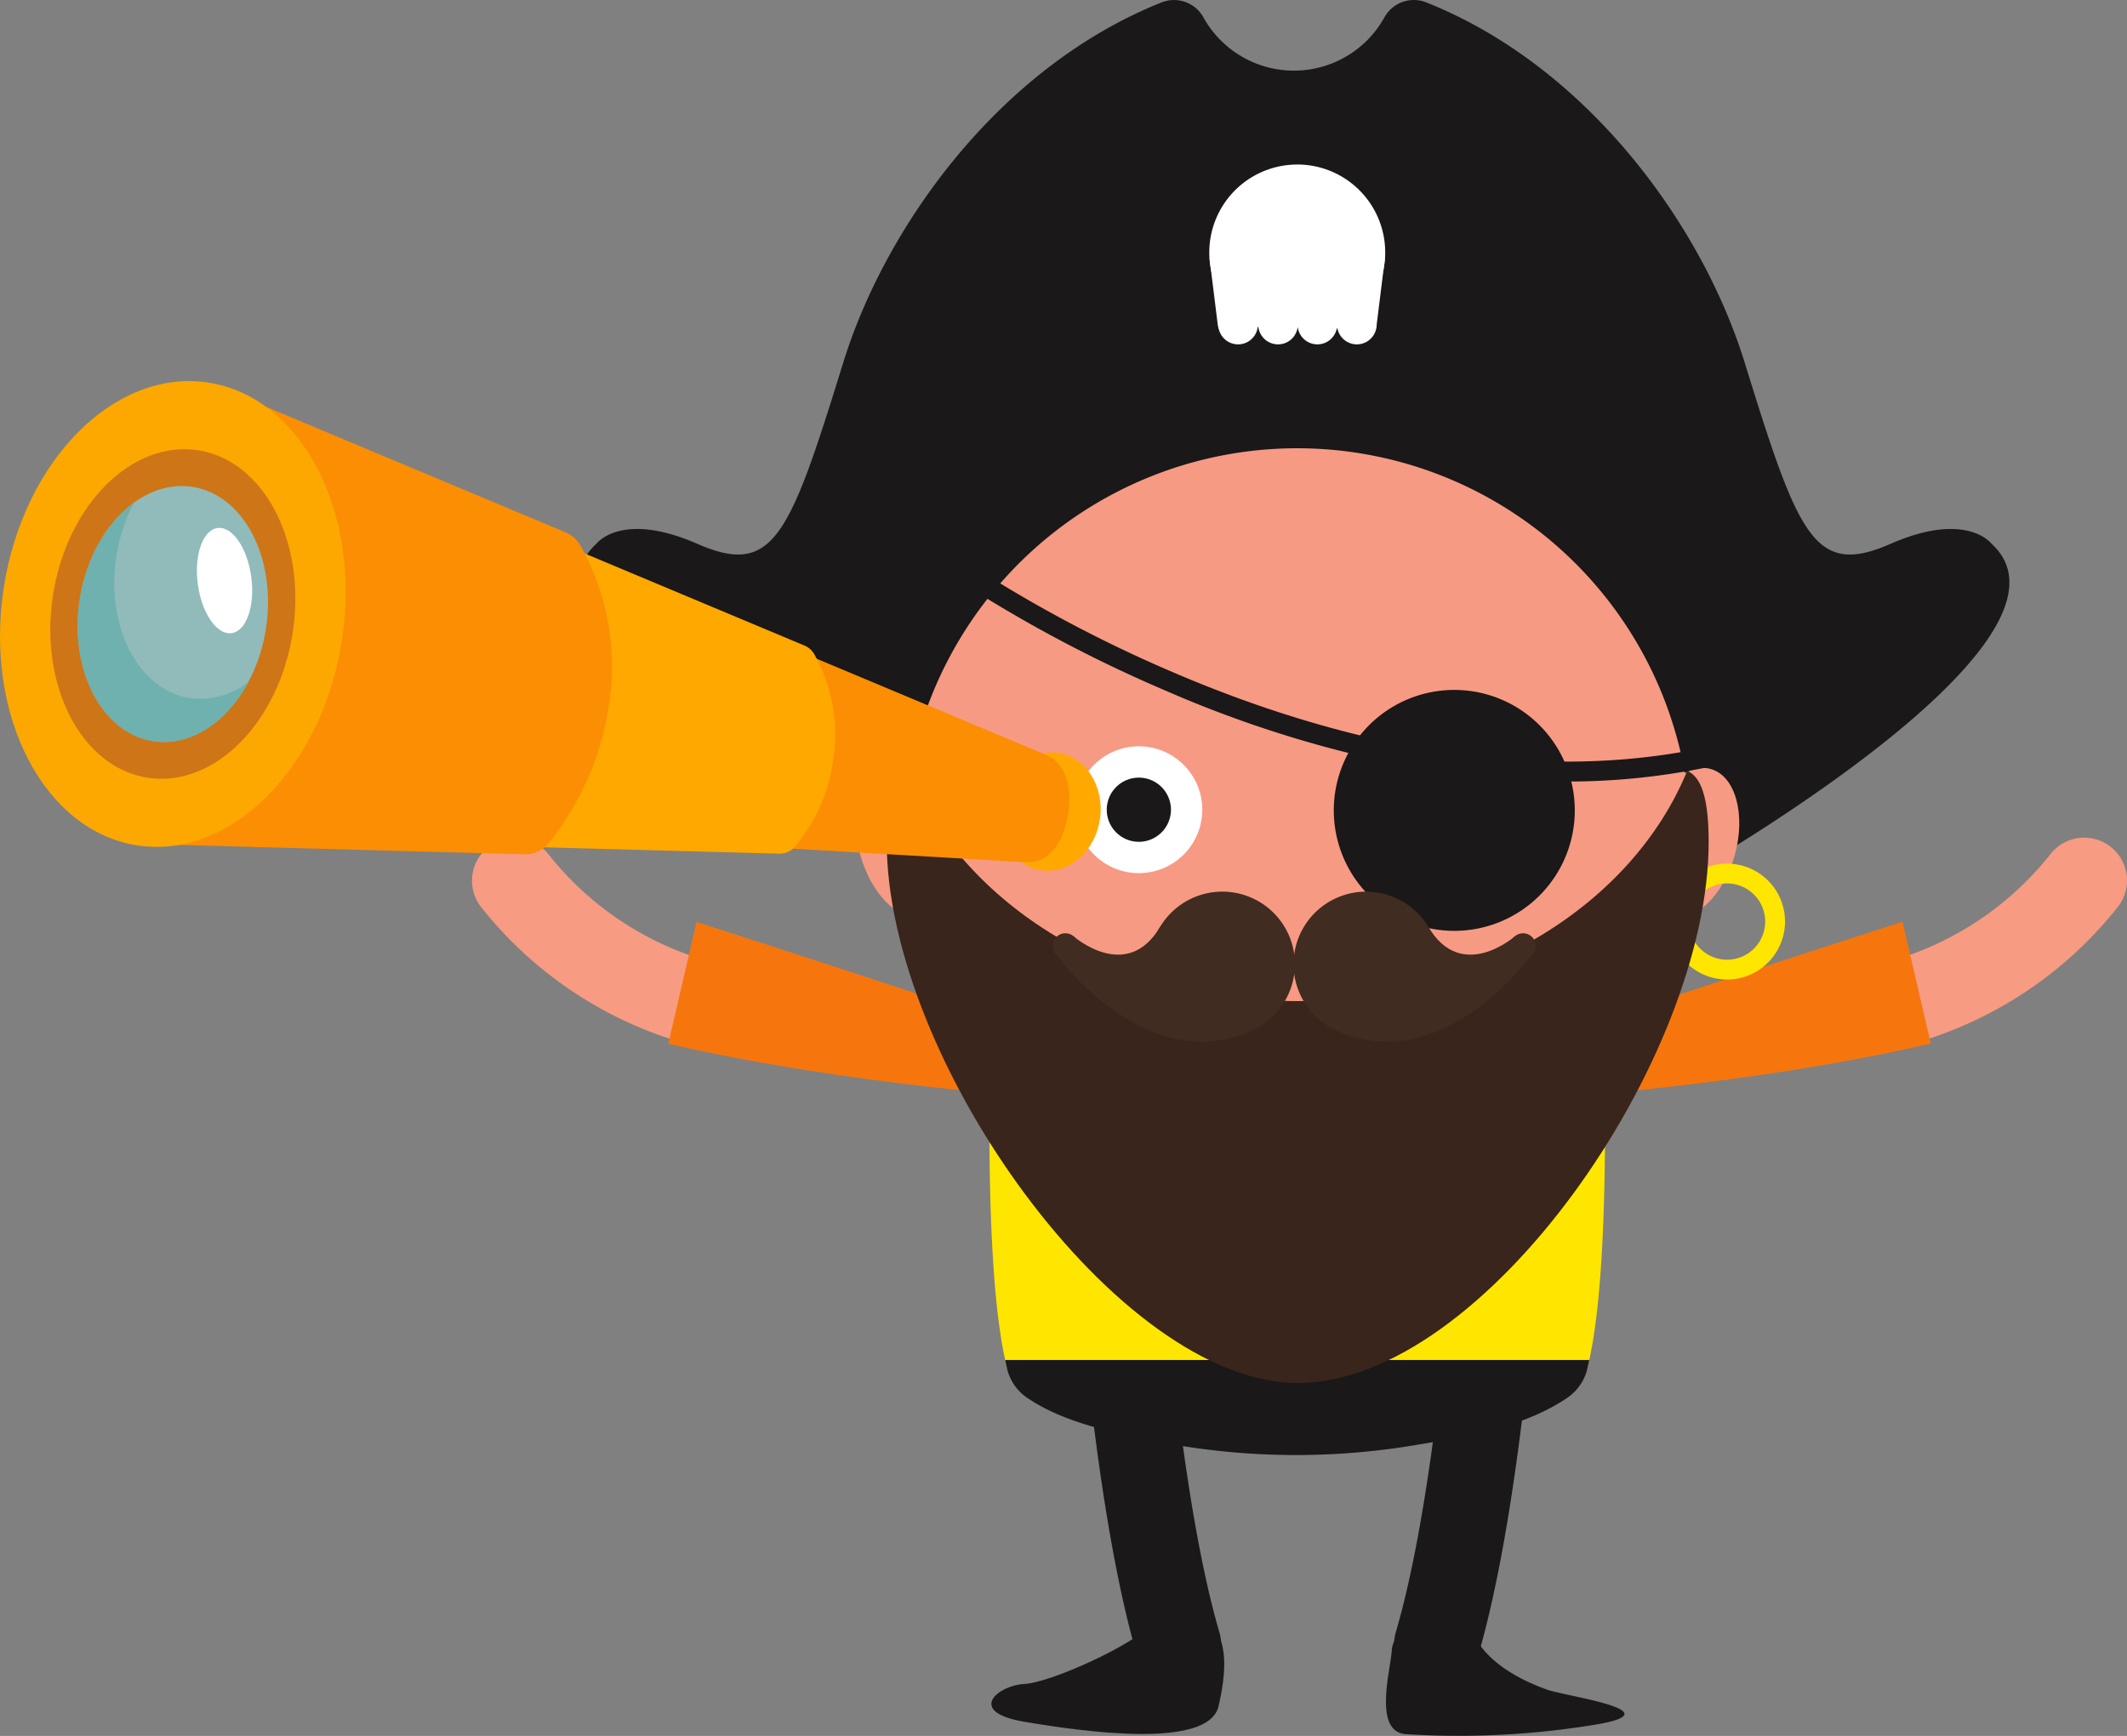 <svg height="260.833" viewBox="0 0 319.498 260.833" width="319.498" xmlns="http://www.w3.org/2000/svg" xmlns:xlink="http://www.w3.org/1999/xlink"><rect x="0" y="0" width="319.498" height="260.833" fill="#808080" stroke="none"/><clipPath id="a"><path d="m0 0h319.498v260.833h-319.498z"/></clipPath><g clip-path="url(#a)"><path d="m361.661 81.711s-3.709-5.017-15.175 0-13.826-1.075-21.919-27.237c-6.433-20.796-23.734-44.534-47.835-54.117a5.047 5.047 0 0 0 -6.273 2.243 15.53 15.53 0 0 1 -13.6 8.013 15.531 15.531 0 0 1 -13.6-8.013 5.046 5.046 0 0 0 -6.259-2.243c-24.1 9.583-41.4 33.322-47.835 54.118-8.093 26.162-10.454 32.254-21.919 27.237s-15.175 0-15.175 0c-16.393 15.057 48.172 51.2 48.172 51.2h113.25s64.565-36.14 48.172-51.2" fill="#1a1818" transform="translate(-62.499)"/><path d="m501.471 221.346a6.429 6.429 0 0 0 -11.308-2.524 47.075 47.075 0 0 1 -39.634 17.822 41.709 41.709 0 0 1 -15.128 10.25 60.053 60.053 0 0 0 64.856-20.106 6.418 6.418 0 0 0 1.215-5.441" fill="#f79b83" transform="translate(-182.14 -90.516)"/><path d="m397.449 256.066 1.971 8.49s30.117-1.944 56.868-8.154l-4.249-18.3c-25.683 8.235-54.59 17.966-54.59 17.966" fill="#f6760d" transform="translate(-166.264 -99.604)"/><path d="m122.058 221.419a6.429 6.429 0 0 1 11.307-2.53 47.077 47.077 0 0 0 39.643 17.8 41.708 41.708 0 0 0 15.133 10.242 60.053 60.053 0 0 1 -64.866-20.073 6.417 6.417 0 0 1 -1.218-5.44" fill="#f79b83" transform="translate(-50.991 -90.545)"/><path d="m231.423 256.084-1.967 8.49s-30.118-1.928-56.872-8.125l4.24-18.3c25.687 8.222 54.6 17.939 54.6 17.939" fill="#f6760d" transform="translate(-72.197 -99.623)"/><path d="m437.815 211.514c-1.724 6.131-6.125 10.258-9.831 9.216s-5.314-6.857-3.591-12.988 6.125-10.258 9.831-9.217 5.314 6.857 3.591 12.989" fill="#f79a83" transform="translate(-177.247 -82.982)"/><path d="m221.7 211.514c1.723 6.131 6.125 10.258 9.831 9.216s5.314-6.857 3.591-12.988-6.125-10.258-9.831-9.217-5.314 6.857-3.591 12.989" fill="#f79a83" transform="translate(-92.454 -82.982)"/><path d="m292.972 379.443a6.432 6.432 0 0 1 -6.166-4.623c-7-23.9-9.453-65.231-9.555-66.979a6.429 6.429 0 0 1 12.837-.74c.024.414 2.467 41.621 9.057 64.1a6.434 6.434 0 0 1 -6.173 8.239" fill="#1a1818" transform="translate(-115.978 -125.935)"/><path d="m366.44 390.442a6.434 6.434 0 0 1 -6.173-8.239c4.018-13.708 6.5-34.207 7.87-48.99a6.429 6.429 0 1 1 12.8 1.188c-1.425 15.347-4.028 36.725-8.334 51.417a6.431 6.431 0 0 1 -6.166 4.623" fill="#1a1818" transform="translate(-150.601 -136.952)"/><path d="m301.825 306.545c-26.385-1.9-36.765-6-40.755-8.53a6.779 6.779 0 0 1 -2.947-4.088c-5.175-20.75-1.085-82.323-1.085-82.323h89.406s4.09 61.573-1.085 82.323a6.776 6.776 0 0 1 -2.947 4.088c-3.99 2.529-14.371 6.634-40.755 8.53" fill="#ffe600" transform="translate(-106.884 -88.52)"/><path d="m351.6 174.931a59.143 59.143 0 1 1 -59.143-59.143 59.142 59.142 0 0 1 59.143 59.143" fill="#f79a83" transform="translate(-97.603 -48.437)"/><g fill="#fff"><path d="m325.489 42.5a13.215 13.215 0 0 0 -7.031 24.4c.057-.005.115-.008.172-.008 4.19 0 8.377.152 12.566.23a2.212 2.212 0 0 1 .724.134 13.215 13.215 0 0 0 -6.43-24.761" transform="translate(-130.633 -17.779)"/><path d="m337.036 63.68a1.869 1.869 0 0 0 -2.085 1.627l-.993 8.05h-16.849l-.993-8.05a1.87 1.87 0 1 0 -3.712.458l1.2 9.691a1.869 1.869 0 0 0 1.856 1.641h1.963a2.225 2.225 0 0 1 2.1-1.651 2.151 2.151 0 0 1 2.074 1.651h1.9a2.231 2.231 0 0 1 2.082-1.575 2.145 2.145 0 0 1 2.052 1.575h1.692a2.243 2.243 0 0 1 2-1.344 2.128 2.128 0 0 1 1.971 1.344h2.32a1.869 1.869 0 0 0 1.856-1.641l1.2-9.691a1.87 1.87 0 0 0 -1.627-2.085" transform="translate(-130.682 -26.633)"/><path d="m335.094 83.935a2.973 2.973 0 0 0 5.945 0z" transform="translate(-140.18 -35.112)"/><path d="m345.283 83.935a2.973 2.973 0 0 0 5.945 0z" transform="translate(-144.442 -35.112)"/><path d="m314.614 83.935a2.973 2.973 0 0 0 5.945 0z" transform="translate(-131.612 -35.112)"/><path d="m324.928 83.935a2.973 2.973 0 0 0 5.945 0z" transform="translate(-135.927 -35.112)"/><path d="m378.563 202.307a9.527 9.527 0 1 1 -9.527-9.527 9.527 9.527 0 0 1 9.527 9.527" transform="translate(-150.393 -80.645)"/></g><path d="m377.242 197.6a4.821 4.821 0 1 1 -4.821-4.821 4.821 4.821 0 0 1 4.821 4.821" fill="#1a1818" transform="translate(-153.778 -80.645)"/><path d="m296.773 202.307a9.527 9.527 0 1 1 -9.527-9.527 9.527 9.527 0 0 1 9.527 9.527" fill="#fff" transform="translate(-116.178 -80.645)"/><path d="m295.452 205.692a4.821 4.821 0 1 1 -4.821-4.821 4.822 4.822 0 0 1 4.821 4.821" fill="#1a1818" transform="translate(-119.563 -84.03)"/><path d="m335.018 376.888-.084-.007-.084.007z" fill="#1a1818" transform="translate(-140.077 -157.66)"/><path d="m259.576 351.3c.081.4.164.786.25 1.161a7.373 7.373 0 0 0 2.947 4.447c4.962 3.421 11.355 4.9 17.148 6.127a108.233 108.233 0 0 0 40.658 1.152c7.807-1.3 16.841-2.663 23.535-7.279a7.376 7.376 0 0 0 2.948-4.447c.085-.375.169-.763.25-1.161z" fill="#1a1818" transform="translate(-108.588 -146.958)"/><path d="m334.023 175.384a127.007 127.007 0 0 1 -22.412-2.067 173.74 173.74 0 0 1 -37.684-11.6 206.1 206.1 0 0 1 -36.976-20.481 1.488 1.488 0 0 1 1.768-2.395 203.046 203.046 0 0 0 36.449 20.169c19.8 8.5 49.567 17.39 78.9 11.454a1.488 1.488 0 1 1 .59 2.917 103.921 103.921 0 0 1 -20.636 2.006" fill="#1a1818" transform="translate(-98.871 -57.959)"/><path d="m380.645 196.318a18.1 18.1 0 1 1 -18.1-18.1 18.1 18.1 0 0 1 18.1 18.1" fill="#1a1818" transform="translate(-144.095 -74.555)"/><path d="m439.732 240.5a8.707 8.707 0 1 1 8.707-8.707 8.717 8.717 0 0 1 -8.707 8.707m0-14.437a5.73 5.73 0 1 0 5.73 5.73 5.736 5.736 0 0 0 -5.73-5.73" fill="#ffe600" transform="translate(-180.31 -93.325)"/><path d="m349.226 199.129c-8.235 20.11-31.318 34.589-58.506 34.589s-50.27-14.48-58.506-34.589c-2.092.867-3.226 4.049-3.226 10.665 0 32.664 34.786 81.306 61.732 81.306 27.993 0 61.732-48.642 61.732-81.306 0-6.616-1.134-9.8-3.226-10.665" fill="#39251c" transform="translate(-95.793 -83.301)"/><path d="m355.843 241.218a10.9 10.9 0 1 1 -10.9-10.9 10.9 10.9 0 0 1 10.9 10.9" fill="#402c20" transform="translate(-139.737 -96.347)"/><path d="m357.867 239.328c5.015 8.581 13.053 1.451 13.053 1.451l2.676 2.654s-14.382 20.015-30.932 10.771z" fill="#402c20" transform="translate(-143.346 -100.118)"/><path d="m393.859 242.978a1.9 1.9 0 1 1 -1.9-1.9 1.9 1.9 0 0 1 1.9 1.9" fill="#402c20" transform="translate(-163.176 -100.852)"/><path d="m296.915 241.218a10.9 10.9 0 1 0 10.9-10.9 10.9 10.9 0 0 0 -10.9 10.9" fill="#402c20" transform="translate(-124.208 -96.347)"/><path d="m288.327 239.328c-5.015 8.581-13.053 1.451-13.053 1.451l-2.676 2.654s14.382 20.015 30.932 10.767z" fill="#402c20" transform="translate(-114.036 -100.118)"/><path d="m271.853 242.978a1.9 1.9 0 1 0 1.9-1.9 1.9 1.9 0 0 0 -1.9 1.9" fill="#402c20" transform="translate(-113.724 -100.852)"/><path d="m285.134 415.452s-2.169-.667-5.172 2.5-15.181 8.675-19.018 8.842-8.841 4.171 0 5.672 27.693 4.171 29.195-2.335 1.668-12.846-5-14.681" fill="#1a1818" transform="translate(-107.099 -173.771)"/><path d="m364.968 413.1s-6.006 4.337-6.173 7.34-2.836 12.178 2 12.679a126.527 126.527 0 0 0 29.028-1.5c11.177-2-4.838-4.171-7.674-5.172s-10.176-4-11.678-10.009-5.505-3.336-5.505-3.336" fill="#1a1818" transform="translate(-149.725 -172.564)"/><path d="m258.074 202.2c-.684 4.871 2.135 9.295 6.3 9.878s8.089-2.891 8.773-7.763-2.135-9.295-6.3-9.879-8.089 2.892-8.773 7.764" fill="#ffa800" transform="translate(-107.917 -81.313)"/><path d="m234.518 193.14c-.977 2.433-2.761 4.4-5.718 4.23l-47.433-2.754a2.48 2.48 0 0 1 -2.305-2.872l4.439-27.51a2.482 2.482 0 0 1 3.409-1.893l45.03 18.878c2.88 1.207 3.69 4.374 3.553 7.233a14.83 14.83 0 0 1 -.975 4.687" fill="#fb8e03" transform="translate(-74.893 -67.831)"/><path d="m136.752 186.727 16.227.441 21.255.579a2.98 2.98 0 0 0 2.33-1 25.315 25.315 0 0 0 5.756-12.813 24.629 24.629 0 0 0 -2.832-16.215 3.022 3.022 0 0 0 -1.431-1.239l-14.794-6.2-19.321-8.1z" fill="#ffa800" transform="translate(-57.207 -59.478)"/><path d="m38.137 168.827 56.6 1.54a4.426 4.426 0 0 0 3.49-1.535 42.885 42.885 0 0 0 9.129-20.5 37.175 37.175 0 0 0 -4.256-24.432 4.718 4.718 0 0 0 -2.241-1.93l-51.42-21.556z" fill="#fb8e03" transform="translate(-15.954 -42.005)"/><path d="m.555 129.553c-2.934 19.205 6.062 36.512 20.094 38.656s27.786-11.687 30.72-30.892-6.062-36.512-20.094-38.656-27.785 11.687-30.72 30.892" fill="#fca800" transform="translate(0 -41.181)"/><path d="m13.381 138.042c-2.076 13.589 4.306 25.838 14.255 27.358s19.7-8.264 21.774-21.853-4.31-25.838-14.255-27.358-19.7 8.264-21.774 21.853" fill="#ce7518" transform="translate(-5.434 -48.54)"/><path d="m20.361 142.634c-1.612 10.554 3.345 20.067 11.072 21.247s15.3-6.418 16.911-16.972-3.344-20.067-11.072-21.247-15.3 6.418-16.911 16.972" fill="#90bbba" transform="translate(-8.39 -52.517)"/><path d="m20.361 144.416c.975-6.384 4.132-11.682 8.184-14.614a25.219 25.219 0 0 0 -2.684 8.144c-1.613 10.554 3.339 20.066 11.071 21.247a11.772 11.772 0 0 0 8.727-2.357c-3.243 6.017-8.694 9.674-14.227 8.828-7.727-1.18-12.684-10.693-11.072-21.247" fill="#6eb1ae" transform="translate(-8.39 -54.3)"/><path d="m50.985 144.814c.583 4.363 2.854 7.659 5.071 7.363s3.543-4.073 2.96-8.437-2.854-7.659-5.071-7.363-3.543 4.073-2.96 8.437" fill="#fff" transform="translate(-21.271 -57.043)"/></g></svg>